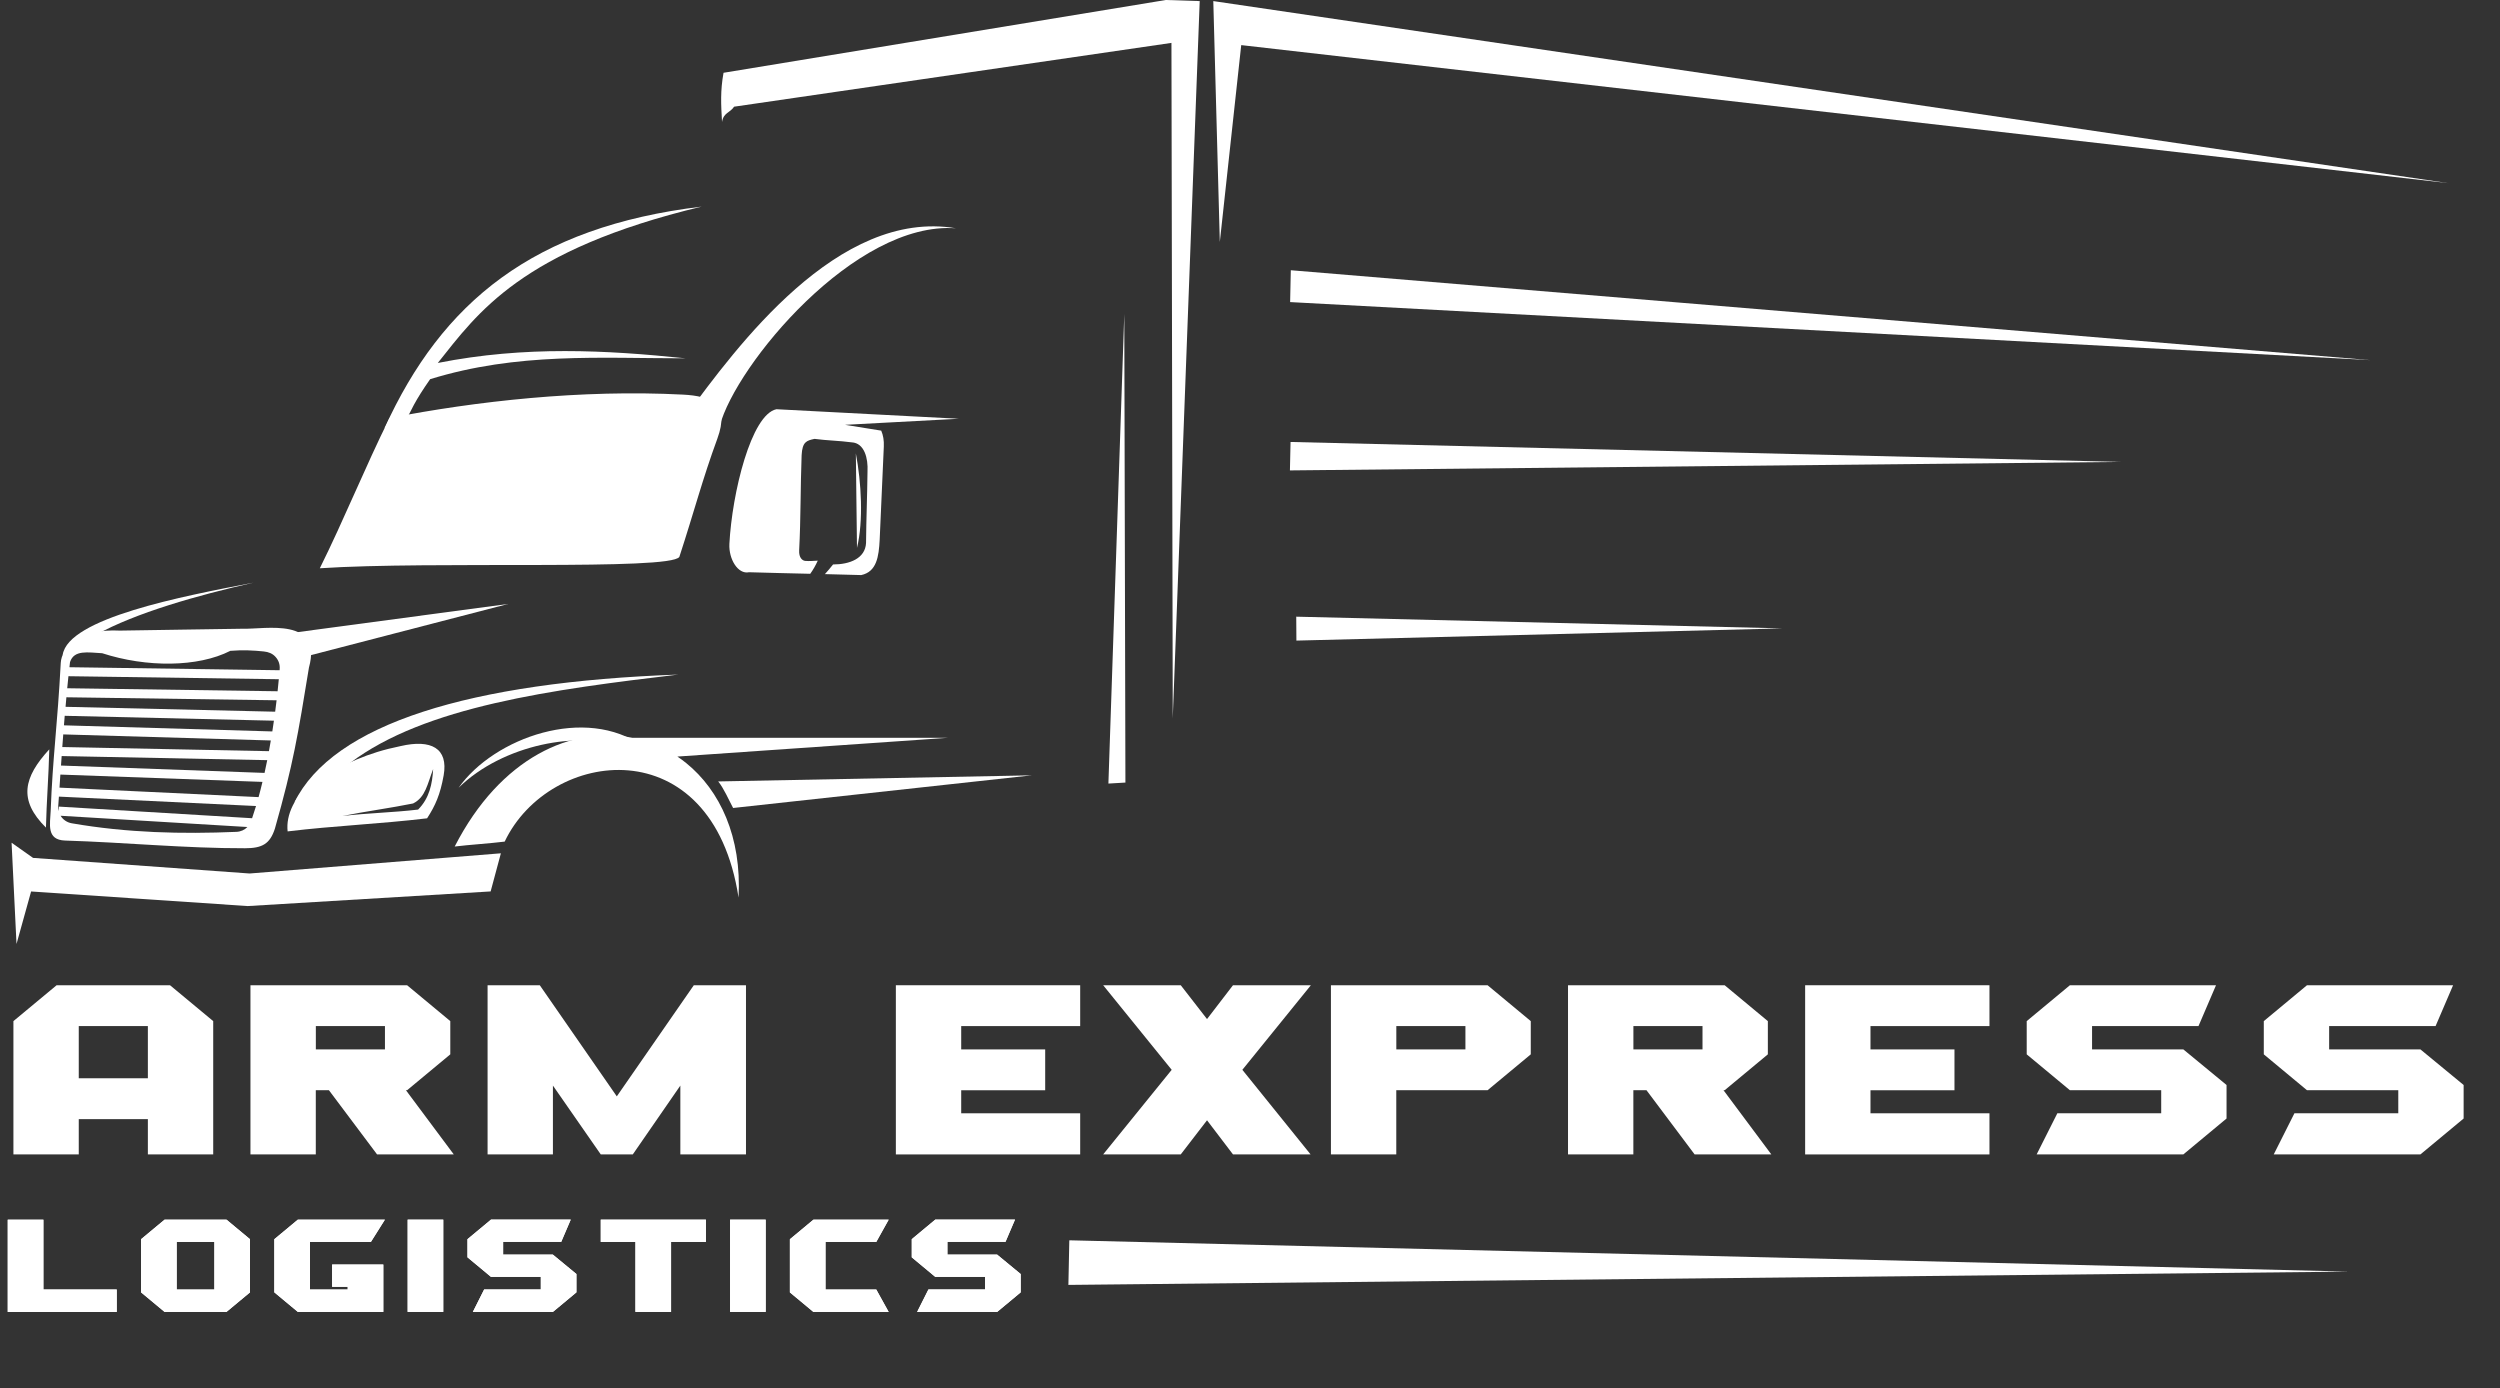 <?xml version="1.0" encoding="UTF-8"?><svg id="Layer_2" xmlns="http://www.w3.org/2000/svg" viewBox="0 0 598 332.09"><rect x="0" y="0" width="598" height="332.09" fill="#333333" stroke="none"/><defs><style>.cls-1,.cls-2{fill:#fff;}.cls-2{fill-rule:evenodd;}</style></defs><g id="Layer_1-2"><g><polygon class="cls-2" points="268.93 75.1 265.13 187.43 269.2 187.19 268.93 75.1 268.93 75.1"/><path class="cls-2" d="M280.52,171.86l-.31-161.6-104.61,15.26c-.99,1.5-2.55,1.4-2.89,3.66-.25-4.23-.42-7.46,.36-11.77L278.86,0l8.11,.26-6.45,171.6h0Z"/><polygon class="cls-2" points="290.22 .26 291.78 57.88 296.9 10.79 585.67 43.81 290.22 .26 290.22 .26"/><polygon class="cls-2" points="308.6 72.26 567.07 86.15 308.76 64.64 308.6 72.26 308.6 72.26"/><polygon class="cls-2" points="308.55 112.52 507.35 110.49 308.7 105.72 308.55 112.52 308.55 112.52"/><path class="cls-2" d="M76.49,135.93c26.91-1.78,83.86,.59,86.01-2.72,3.61-11.06,5.46-18.37,9.1-28.31,2.98-8.14-1.35-10.16-8.24-10.51-24.37-1.26-49.52,1.58-70.19,5.61-5.78,11.6-10.89,24.32-16.67,35.93h0Z"/><path class="cls-2" d="M174.47,130.14c-.18,3.54,2.02,7.31,4.7,6.74,4.57,.14,9.63,.25,14.64,.37,.65-.9,1.26-1.94,1.8-3.14-.92,.03-1.97,.15-2.99,.06-.67-.06-1.56-.73-1.46-2.55,.4-7.57,.3-15.17,.59-22.74,.17-3.21,1.18-3.49,3.09-3.9,2.99,.4,5.9,.43,8.89,.83,3.06,.16,3.95,3.87,3.78,6.96-.06,5.71-.3,11.41-.35,17.12-.19,3.69-3.89,5.13-7.89,5.13-.62,.8-1.28,1.56-1.95,2.31,3,.07,5.93,.15,8.69,.23,3.7-.79,4.2-4.41,4.41-8.43,.33-7.44,.66-14.88,.99-22.32,.07-1.43-.15-2.71-.62-3.8l-8.66-1.39,27.21-1.45-43.62-2.28c-6.04,1.28-10.61,20.01-11.25,32.24h0Z"/><path class="cls-2" d="M65.75,198.23c4.42-15.58,5.5-22.32,8.15-38.54,3.34-12.15-10.47-9.14-15.75-9.3-9.51,.1-19.92,.34-29.43,.45-9.71-.51-13.99,4-14.19,7.75-.78,14.94-1.93,22.51-2.41,35.44-.11,3.01-1.11,6.89,3.46,7.03,14.35,.44,28.65,1.87,43.02,1.84,4.16,0,5.97-1.06,7.15-4.67h0Zm-51.66-5.29l46.21,2.78c.32-.94,.63-1.91,.94-2.92l-47.15-2.25-.16,2.25c-.03,.42,0,.83,.1,1.22l.06-1.08h0Zm45.09,4.88l-44.69-2.69c.57,.93,1.52,1.6,2.67,1.8,13.22,2.3,26.37,2.6,39.38,2.05,1.04-.04,1.96-.46,2.64-1.16h0Zm-44.95-9.42l47.62,2.27c.32-1.18,.64-2.39,.93-3.64l-48.34-1.75-.21,3.12h0Zm.36-5.28l48.69,1.76c.22-1,.44-2.02,.64-3.05l-49.17-.98-.16,2.27h0Zm.32-4.43l49.42,.99c.16-.85,.31-1.7,.45-2.56l-49.65-1.45c-.08,1.01-.15,2.02-.23,3.03h0Zm.39-5.19l49.84,1.46c.13-.85,.26-1.71,.38-2.57l-50.04-1.17c-.06,.76-.12,1.51-.18,2.27h0Zm.37-4.43l50.15,1.17c.12-.91,.23-1.82,.34-2.73l-50.28-.72c-.07,.76-.14,1.52-.2,2.28h0Zm.41-4.44l50.32,.72c.1-.96,.2-1.92,.29-2.88l-50.32-.72c-.1,.95-.2,1.91-.29,2.87h0Zm.53-5.03l50.27,.72,.02-.26c.09-1.11-.24-2.1-.99-2.93-.74-.83-1.69-1.18-2.8-1.3-2.35-.25-5.05-.4-8.01-.15-7.76,3.96-20.06,4.01-30.66,.57-3.42-.18-6.72-.86-7.69,2.12-.05,.41-.1,.82-.14,1.23h0Z"/><path class="cls-2" d="M10.99,197.96c.15-6.25,.65-12.47,.8-18.72-6.12,6.66-7.49,12.11-.8,18.72h0Z"/><path class="cls-2" d="M68.8,198.87c-.44-3.99,1.69-8.39,6.05-12.13,8.22-4.19,12.79-6.61,21-8.28,7.24-1.67,11.44,.49,10.27,7.03-.81,4.54-1.98,7.21-3.96,10.25-11.13,1.34-22.22,1.78-33.35,3.13h0Zm34.81-14.91c-.2,3.55-.91,7-3.6,9.69-5.92,.71-12.18,.83-18.1,1.54,5.18-1.06,11.72-1.94,16.9-3,3-1.49,3.43-4.69,4.8-8.23h0Z"/><polygon class="cls-2" points="2.77 201.58 7.91 205.21 59.71 208.94 119.81 204.11 117.36 213.23 59.25 216.73 7.44 213.24 3.95 225.8 2.77 201.58 2.77 201.58"/><path class="cls-2" d="M120.72,201.31c10.67-22.41,49.66-27.47,55.94,13.39,.79-14.5-4.44-25.63-12.53-32.18-.68-.55-1.38-1.07-2.1-1.55l64.75-4.49h-75.53c-14.35-2.89-31.53,4.62-42.49,26.01,3.39-.42,8.58-.75,11.97-1.18h0Z"/><polygon class="cls-2" points="68.39 151.58 121.62 144.45 72.43 157.21 68.39 151.58 68.39 151.58"/><path class="cls-2" d="M23.01,151.83c9.35-5.22,24.24-9.44,37.63-12.46-17.07,3.26-44.34,8.5-45.64,17.27,2.49-1.55,5.52-3.26,8.01-4.81h0Z"/><path class="cls-2" d="M83.73,182.51c17.88-13.56,48.5-17.59,78.49-21.15-49.78,1.77-82.55,11.81-91.79,30.55,4.61-3.13,8.69-6.28,13.3-9.41h0Z"/><path class="cls-2" d="M171.79,186.92l75.02-1.46-71.45,7.81c-1.04-1.93-2.24-4.74-3.57-6.35h0Z"/><path class="cls-2" d="M91.99,102.4c13.71-30.12,35.61-48.14,75.84-52.98-43.28,10.39-53.58,25.47-63.11,37.4,20.95-4.15,40.33-3.06,59.24-1.11-20.4,0-40.17-1.46-61.07,4.99-3.62,5.16-4.54,7.36-6.54,11.44-1.68-.15-2.69,.4-4.37,.26h0Z"/><path class="cls-2" d="M172.16,101.88c3.84-14.55,32.36-49.09,56.52-47.27-28.23-4.79-52.54,28.45-64.61,44.84,2.1,1.31,6,1.12,8.09,2.43h0Z"/><path class="cls-2" d="M148.78,178.89c-9.92-4.23-28.48-.86-39.09,9.55,8.49-12.02,30.45-19.8,44.13-9.91-1.68,.12-3.36,.24-5.04,.36h0Z"/><path class="cls-2" d="M204.99,131.06c1.58-6.47,1.04-15.66-.27-22.61,.12,6.76,.15,15.85,.27,22.61h0Z"/><path class="cls-2" d="M88.3,127.14c2.74-7.32,5.49-14.63,8.23-21.95,.27-.71,.85-1.19,1.59-1.32,20.96-3.57,42.43-3.3,62.41-2.68-19.1,.57-39.36,.65-60.85,5-.64,.13-1.13,.5-1.43,1.08-3.3,6.4-6.68,13.49-9.95,19.86h0Z"/><polygon class="cls-2" points="310.1 153.23 426.37 150.31 310.06 147.51 310.1 153.23 310.1 153.23"/><g><path class="cls-1" d="M40.67,235.67l10.33,8.58v31.88h-15.63v-8.44H18.84v8.44H3.21v-31.88l10.33-8.58h27.14Zm-5.3,22.25v-12.49H18.84v12.49h16.53Z"/><path class="cls-1" d="M97.38,235.67l10.33,8.58v7.95l-10.33,8.58h-.28l11.44,15.35h-18.35l-11.51-15.35h-3.14v15.35h-15.63v-40.46h37.46Zm-5.3,9.77h-16.53v5.58h16.53v-5.58Z"/><path class="cls-1" d="M165.95,235.67h12.49v40.46h-15.7v-16.46l-11.37,16.46h-7.67l-11.44-16.46v16.46h-15.63v-40.46h12.49l18.42,26.58,18.42-26.58Z"/><path class="cls-1" d="M214.29,235.67h44.09v9.77h-28.46v5.58h20.09v9.77h-20.09v5.51h28.46v9.84h-44.09v-40.46Z"/><path class="cls-1" d="M313.56,235.67l-16.39,20.23,16.32,20.23h-18.56l-6.21-8.16-6.28,8.16h-18.56l16.39-20.23-16.39-20.23h18.56l6.28,8.09,6.21-8.09h18.63Z"/><path class="cls-1" d="M355.83,235.67l10.33,8.58v7.95l-10.33,8.58h-21.84v15.35h-15.63v-40.46h37.46Zm-5.3,9.77h-16.53v5.58h16.53v-5.58Z"/><path class="cls-1" d="M412.54,235.67l10.33,8.58v7.95l-10.33,8.58h-.28l11.44,15.35h-18.35l-11.51-15.35h-3.14v15.35h-15.63v-40.46h37.46Zm-5.3,9.77h-16.53v5.58h16.53v-5.58Z"/><path class="cls-1" d="M431.79,235.67h44.09v9.77h-28.46v5.58h20.09v9.77h-20.09v5.51h28.46v9.84h-44.09v-40.46Z"/><path class="cls-1" d="M522.26,251.02l10.33,8.51v8.02l-10.33,8.58h-35.09l4.95-9.84h24.84v-5.51h-21.84l-10.33-8.58v-7.95l10.33-8.58h34.95l-4.19,9.77h-25.46v5.58h21.84Z"/><path class="cls-1" d="M578.97,251.02l10.33,8.51v8.02l-10.33,8.58h-35.09l4.95-9.84h24.84v-5.51h-21.84l-10.33-8.58v-7.95l10.33-8.58h34.95l-4.19,9.77h-25.46v5.58h21.84Z"/></g><g><g><path class="cls-1" d="M10.38,308.45H27.92v5.37H1.85v-22.07H10.38v16.71Z"/><path class="cls-1" d="M54.17,291.74l5.63,4.68v12.71l-5.63,4.68h-14.8l-5.63-4.68v-12.71l5.63-4.68h14.8Zm-2.89,5.33h-9.02v11.38h9.02v-11.38Z"/><path class="cls-1" d="M74.15,297.07v11.38h9.02v-.65h-3.73v-5.33h12.25v11.34h-20.44l-5.63-4.68v-12.71l5.63-4.68h20.82l-3.35,5.33h-14.58Z"/><path class="cls-1" d="M97.51,313.81v-22.07h8.52v22.07h-8.52Z"/><path class="cls-1" d="M132.25,300.11l5.63,4.64v4.38l-5.63,4.68h-19.14l2.7-5.37h13.55v-3.01h-11.91l-5.63-4.68v-4.34l5.63-4.68h19.07l-2.28,5.33h-13.89v3.04h11.91Z"/><path class="cls-1" d="M143.7,291.74h25.15v5.33h-8.33v16.74h-8.52v-16.74h-8.3v-5.33Z"/><path class="cls-1" d="M174.63,313.81v-22.07h8.52v22.07h-8.52Z"/><path class="cls-1" d="M197.46,297.07v11.38h12.14l2.97,5.37h-18l-5.63-4.68v-12.71l5.63-4.68h18l-2.97,5.33h-12.14Z"/><path class="cls-1" d="M238.52,300.11l5.63,4.64v4.38l-5.63,4.68h-19.14l2.7-5.37h13.55v-3.01h-11.91l-5.63-4.68v-4.34l5.63-4.68h19.07l-2.28,5.33h-13.89v3.04h11.91Z"/></g><g><path class="cls-1" d="M10.38,308.45H27.92v5.37H1.85v-22.07H10.38v16.71Z"/><path class="cls-1" d="M54.17,291.74l5.63,4.68v12.71l-5.63,4.68h-14.8l-5.63-4.68v-12.71l5.63-4.68h14.8Zm-2.89,5.33h-9.02v11.38h9.02v-11.38Z"/><path class="cls-1" d="M74.15,297.07v11.38h9.02v-.65h-3.73v-5.33h12.25v11.34h-20.44l-5.63-4.68v-12.71l5.63-4.68h20.82l-3.35,5.33h-14.58Z"/><path class="cls-1" d="M97.51,313.81v-22.07h8.52v22.07h-8.52Z"/><path class="cls-1" d="M132.25,300.11l5.63,4.64v4.38l-5.63,4.68h-19.14l2.7-5.37h13.55v-3.01h-11.91l-5.63-4.68v-4.34l5.63-4.68h19.07l-2.28,5.33h-13.89v3.04h11.91Z"/><path class="cls-1" d="M143.7,291.74h25.15v5.33h-8.33v16.74h-8.52v-16.74h-8.3v-5.33Z"/><path class="cls-1" d="M174.63,313.81v-22.07h8.52v22.07h-8.52Z"/><path class="cls-1" d="M197.46,297.07v11.38h12.14l2.97,5.37h-18l-5.63-4.68v-12.71l5.63-4.68h18l-2.97,5.33h-12.14Z"/><path class="cls-1" d="M238.52,300.11l5.63,4.64v4.38l-5.63,4.68h-19.14l2.7-5.37h13.55v-3.01h-11.91l-5.63-4.68v-4.34l5.63-4.68h19.07l-2.28,5.33h-13.89v3.04h11.91Z"/></g></g><polygon class="cls-2" points="255.56 307.35 561.85 304.17 255.78 296.68 255.56 307.35 255.56 307.35"/></g></g></svg>